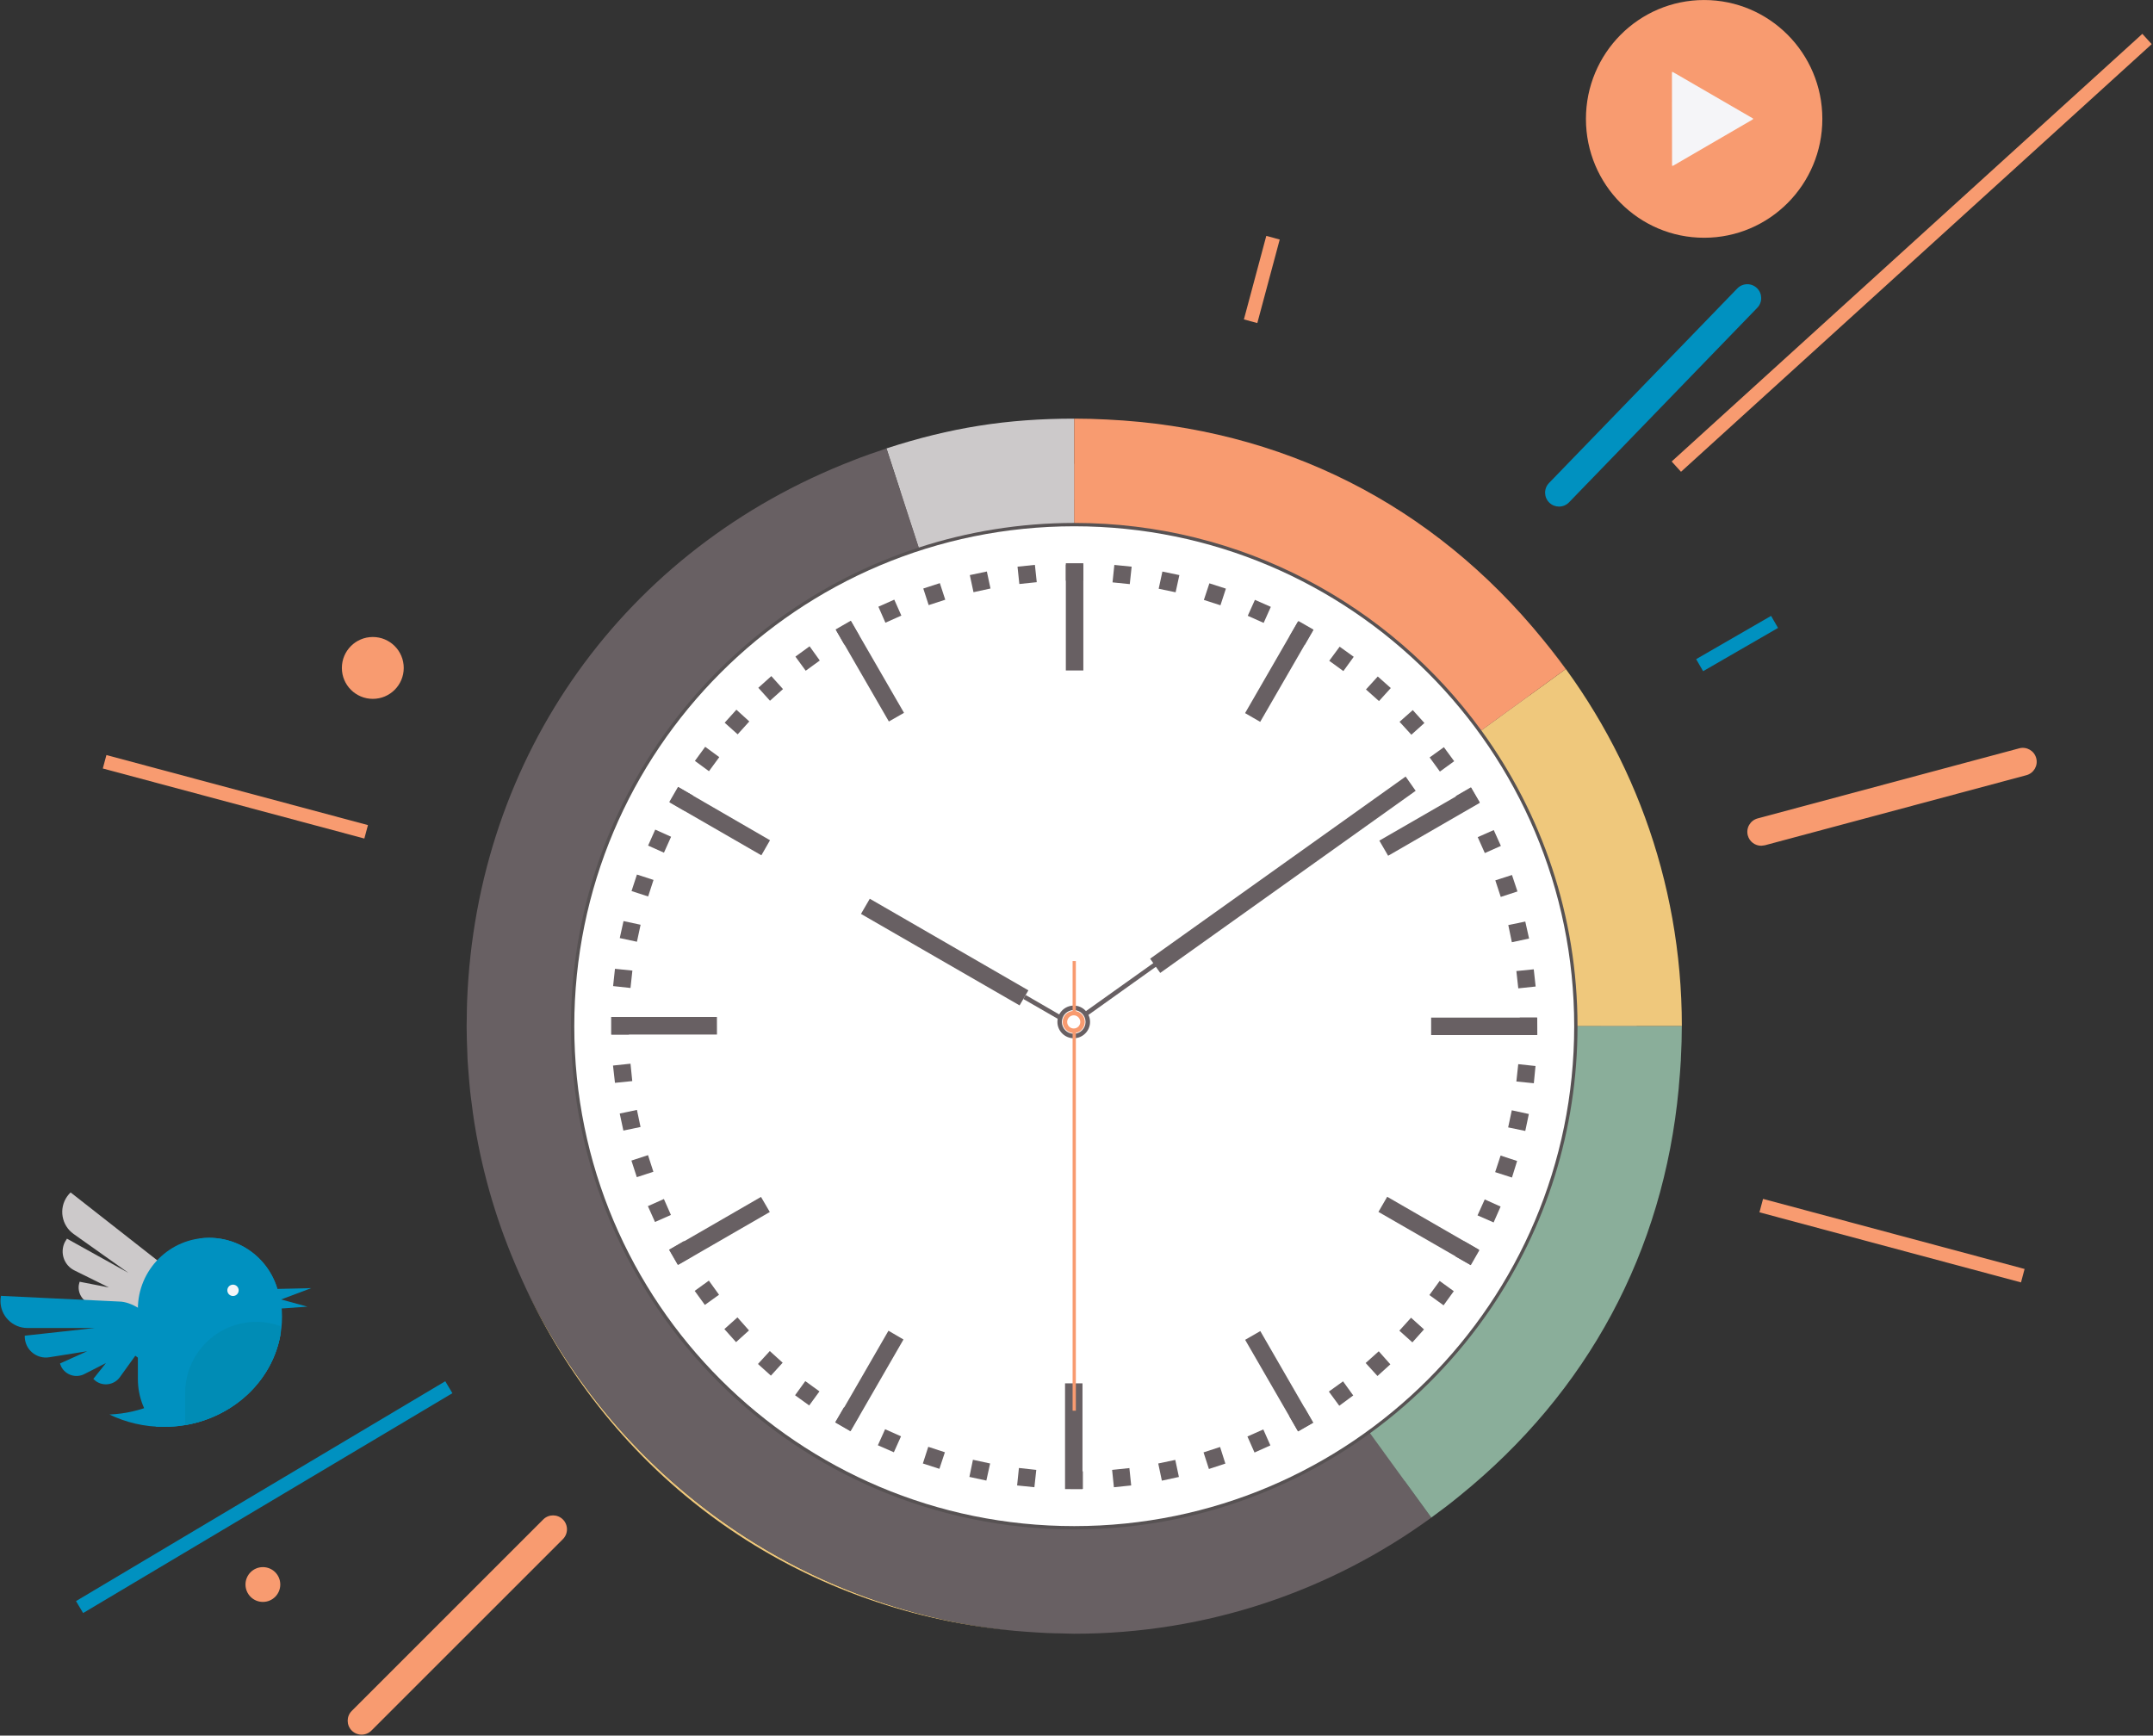 <?xml version="1.0" standalone="no"?>
<!DOCTYPE svg PUBLIC "-//W3C//DTD SVG 1.1//EN" "http://www.w3.org/Graphics/SVG/1.1/DTD/svg11.dtd">
<svg width="100%" height="100%" viewBox="0 0 645 520" version="1.1" xmlns="http://www.w3.org/2000/svg" xmlns:xlink="http://www.w3.org/1999/xlink" xml:space="preserve" style="fill-rule:evenodd;clip-rule:evenodd;stroke-linejoin:round;stroke-miterlimit:1.414;">
    <rect x="0" y="0" width="645" height="520" fill="#333333" stroke="none"/>
    <g transform="matrix(1,0,0,1,-1749.88,-86.987)">
        <g transform="matrix(4.167,0,0,4.167,0,0)">
            <path d="M542.448,20.877C537.758,20.88 533.955,24.71 533.957,29.431C533.96,34.152 537.768,37.976 542.461,37.97C547.154,37.967 550.959,34.136 550.953,29.418C550.951,24.7 547.142,20.873 542.448,20.877Z" style="fill:rgb(248,155,112);fill-rule:nonzero;"/>
        </g>
        <g transform="matrix(4.167,0,0,4.167,0,0)">
            <path d="M545.906,29.489L540.258,32.772L540.16,32.811L540.148,32.709L540.14,26.144L540.152,26.037L540.252,26.08L545.906,29.358L545.994,29.417L545.906,29.489Z" style="fill:rgb(245,245,248);fill-rule:nonzero;"/>
        </g>
        <g transform="matrix(4.167,0,0,4.167,0,0)">
            <path d="M432.214,115.64C431.871,114.653 432.047,113.65 432.59,113.093C432.374,112.569 432.079,112.127 431.699,111.852L425.014,106.612C424.926,106.696 424.844,106.789 424.77,106.893C424.15,107.768 424.357,108.98 425.231,109.601L429.174,112.396L424.752,109.938L424.599,110.185C424.227,110.937 424.535,111.848 425.287,112.219L427.766,113.445L425.662,113.034L425.605,113.264C425.505,113.941 425.974,114.568 426.65,114.668L428.375,114.92L426.977,115.325L427.032,115.555C427.252,116.201 427.957,116.546 428.604,116.325L430.401,115.708C430.62,116.468 431.084,117.161 431.779,117.653C432.359,118.065 432.756,117.614 432.942,116.803C432.634,116.504 432.378,116.106 432.214,115.64Z" style="fill:rgb(204,201,202);fill-rule:nonzero;"/>
        </g>
        <g transform="matrix(4.167,0,0,4.167,0,0)">
            <path d="M442.314,113.494L438.113,113.588L438.379,114.972L442.314,113.494Z" style="fill:rgb(0,145,192);fill-rule:nonzero;"/>
        </g>
        <g transform="matrix(4.167,0,0,4.167,0,0)">
            <path d="M442.039,114.826L437.985,113.717L437.846,115.12L442.039,114.826Z" style="fill:rgb(0,145,192);fill-rule:nonzero;"/>
        </g>
        <g transform="matrix(4.167,0,0,4.167,0,0)">
            <path d="M431.103,117.249C430.251,116.643 429.816,115.723 429.937,114.952C429.458,114.652 428.96,114.462 428.491,114.457L420.008,114.05C419.985,114.169 419.971,114.292 419.971,114.419C419.971,115.491 420.841,116.361 421.914,116.361L426.748,116.361L421.717,116.913C421.714,117.01 421.72,117.106 421.736,117.205C421.868,118.033 422.646,118.598 423.473,118.465L426.205,118.031L424.25,118.912L424.336,119.135C424.648,119.743 425.393,119.985 426.001,119.674L427.553,118.883L426.648,120.021L426.826,120.178C427.38,120.576 428.155,120.451 428.555,119.896L429.666,118.354C430.281,118.848 431.062,119.144 431.913,119.144C432.625,119.144 432.688,118.545 432.369,117.777C431.946,117.71 431.506,117.535 431.103,117.249Z" style="fill:rgb(0,145,192);fill-rule:nonzero;"/>
        </g>
        <g transform="matrix(4.167,0,0,4.167,0,0)">
            <path d="M440.088,116.895L440.088,114.994C440.088,112.168 437.795,109.876 434.969,109.876C432.142,109.876 429.85,112.168 429.85,114.994L429.85,120.03C429.85,121.347 430.352,122.544 431.169,123.452C431.351,123.462 431.532,123.47 431.717,123.47C435.914,123.47 439.399,120.629 440.088,116.895Z" style="fill:rgb(0,145,192);fill-rule:nonzero;"/>
        </g>
        <g transform="matrix(4.167,0,0,4.167,0,0)">
            <path d="M439.951,113.831C439.423,111.565 437.395,109.876 434.969,109.876C434.725,109.876 434.488,109.897 434.252,109.932C435.307,111.252 435.933,112.886 435.933,114.658C435.933,118.922 432.329,122.398 427.807,122.58C428.979,123.147 430.307,123.47 431.717,123.47C436.41,123.47 440.213,119.919 440.213,115.54C440.213,114.952 440.144,114.38 440.013,113.829L439.951,113.831Z" style="fill:rgb(0,145,192);fill-rule:nonzero;"/>
        </g>
        <g transform="matrix(4.167,0,0,4.167,0,0)">
            <path d="M437.097,113.652C437.097,113.876 436.915,114.06 436.689,114.06C436.463,114.06 436.281,113.876 436.281,113.652C436.281,113.427 436.463,113.243 436.689,113.243C436.915,113.243 437.097,113.427 437.097,113.652Z" style="fill:rgb(245,245,248);fill-rule:nonzero;"/>
        </g>
        <g transform="matrix(4.167,0,0,4.167,0,0)">
            <path d="M438.367,115.918C435.541,115.918 433.249,118.21 433.249,121.036L433.249,123.341C436.739,122.749 439.485,120.163 440.088,116.895L440.088,116.221C439.549,116.028 438.972,115.918 438.367,115.918Z" style="fill:rgb(0,140,181);fill-rule:nonzero;"/>
        </g>
        <g transform="matrix(4.167,0,0,4.167,0,0)">
            <path d="M537.605,94.661C537.605,116.992 519.5,135.096 497.168,135.096C474.835,135.096 456.732,116.992 456.732,94.661C456.732,72.328 474.835,54.223 497.168,54.223C519.5,54.223 537.605,72.328 537.605,94.661Z" style="fill:rgb(104,96,99);fill-rule:nonzero;"/>
        </g>
        <g transform="matrix(4.167,0,0,4.167,0,0)">
            <path d="M535.038,94.661C535.038,115.573 518.081,132.528 497.168,132.528C476.254,132.528 459.299,115.573 459.299,94.661C459.299,73.744 476.254,56.79 497.168,56.79C518.081,56.79 535.038,73.744 535.038,94.661Z" style="fill:rgb(87,82,83);fill-rule:nonzero;"/>
        </g>
        <g transform="matrix(4.167,0,0,4.167,0,0)">
            <path d="M533.113,94.661C533.113,114.511 517.02,130.604 497.168,130.604C477.317,130.604 461.225,114.511 461.225,94.661C461.225,74.809 477.317,58.716 497.168,58.716C517.02,58.716 533.113,74.809 533.113,94.661Z" style="fill:white;fill-rule:nonzero;"/>
        </g>
        <g transform="matrix(4.167,0,0,4.167,0,0)">
            <rect x="496.565" y="61.373" width="1.258" height="1.253" style="fill:rgb(104,96,99);fill-rule:nonzero;"/>
        </g>
        <g transform="matrix(4.167,0,0,4.167,0,0)">
            <rect x="496.565" y="61.472" width="1.258" height="7.611" style="fill:rgb(104,96,99);fill-rule:nonzero;"/>
        </g>
        <g transform="matrix(4.167,0,0,4.167,0,0)">
            <path d="M484.93,72.129L483.842,72.752L480.042,66.17L481.125,65.541L484.93,72.129Z" style="fill:rgb(104,96,99);fill-rule:nonzero;"/>
        </g>
        <g transform="matrix(4.167,0,0,4.167,0,0)">
            <path d="M475.297,81.29L474.675,82.373L468.081,78.569L468.718,77.48L475.297,81.29Z" style="fill:rgb(104,96,99);fill-rule:nonzero;"/>
        </g>
        <g transform="matrix(4.167,0,0,4.167,0,0)">
            <path d="M471.48,93.998L471.483,95.258L463.877,95.258L463.877,93.998L471.48,93.998Z" style="fill:rgb(104,96,99);fill-rule:nonzero;"/>
        </g>
        <g transform="matrix(4.167,0,0,4.167,0,0)">
            <path d="M474.649,106.935L475.282,108.02L468.692,111.824L468.062,110.74L474.649,106.935Z" style="fill:rgb(104,96,99);fill-rule:nonzero;"/>
        </g>
        <g transform="matrix(4.167,0,0,4.167,0,0)">
            <path d="M483.813,116.556L484.892,117.187L481.09,123.778L480.009,123.147L483.813,116.556Z" style="fill:rgb(104,96,99);fill-rule:nonzero;"/>
        </g>
        <g transform="matrix(4.167,0,0,4.167,0,0)">
            <path d="M496.508,120.341L497.762,120.341L497.762,127.947L496.508,127.944L496.508,120.341Z" style="fill:rgb(104,96,99);fill-rule:nonzero;"/>
        </g>
        <g transform="matrix(4.167,0,0,4.167,0,0)">
            <path d="M509.456,117.21L510.546,116.581L514.349,123.172L513.26,123.792L509.456,117.21Z" style="fill:rgb(104,96,99);fill-rule:nonzero;"/>
        </g>
        <g transform="matrix(4.167,0,0,4.167,0,0)">
            <path d="M519.039,108.012L519.669,106.925L526.265,110.73L525.636,111.814L519.039,108.012Z" style="fill:rgb(104,96,99);fill-rule:nonzero;"/>
        </g>
        <g transform="matrix(4.167,0,0,4.167,0,0)">
            <path d="M522.828,95.297L522.828,94.042L530.433,94.042L530.426,95.296L522.828,95.297Z" style="fill:rgb(104,96,99);fill-rule:nonzero;"/>
        </g>
        <g transform="matrix(4.167,0,0,4.167,0,0)">
            <path d="M519.736,82.406L519.104,81.317L525.697,77.514L526.322,78.602L519.736,82.406Z" style="fill:rgb(104,96,99);fill-rule:nonzero;"/>
        </g>
        <g transform="matrix(4.167,0,0,4.167,0,0)">
            <path d="M510.538,72.777L509.451,72.149L513.253,65.561L514.344,66.19L510.538,72.777Z" style="fill:rgb(104,96,99);fill-rule:nonzero;"/>
        </g>
        <g transform="matrix(4.167,0,0,4.167,0,0)">
            <path d="M494.474,62.735L493.222,62.866L493.091,61.62L494.341,61.49L494.474,62.735Z" style="fill:rgb(104,96,99);fill-rule:nonzero;"/>
        </g>
        <g transform="matrix(4.167,0,0,4.167,0,0)">
            <path d="M491.148,63.19L489.926,63.455L489.662,62.225L490.887,61.967L491.148,63.19Z" style="fill:rgb(104,96,99);fill-rule:nonzero;"/>
        </g>
        <g transform="matrix(4.167,0,0,4.167,0,0)">
            <path d="M487.896,63.996L486.704,64.384L486.316,63.19L487.507,62.804L487.896,63.996Z" style="fill:rgb(104,96,99);fill-rule:nonzero;"/>
        </g>
        <g transform="matrix(4.167,0,0,4.167,0,0)">
            <path d="M484.739,65.136L483.593,65.649L483.089,64.498L484.231,63.991L484.739,65.136Z" style="fill:rgb(104,96,99);fill-rule:nonzero;"/>
        </g>
        <g transform="matrix(4.167,0,0,4.167,0,0)">
            <path d="M481.72,66.597L480.641,67.223L480.012,66.134L481.099,65.508L481.72,66.597Z" style="fill:rgb(104,96,99);fill-rule:nonzero;"/>
        </g>
        <g transform="matrix(4.167,0,0,4.167,0,0)">
            <path d="M478.875,68.366L477.864,69.102L477.123,68.087L478.142,67.345L478.875,68.366Z" style="fill:rgb(104,96,99);fill-rule:nonzero;"/>
        </g>
        <g transform="matrix(4.167,0,0,4.167,0,0)">
            <path d="M476.23,70.421L475.295,71.26L474.456,70.328L475.391,69.488L476.23,70.421Z" style="fill:rgb(104,96,99);fill-rule:nonzero;"/>
        </g>
        <g transform="matrix(4.167,0,0,4.167,0,0)">
            <path d="M473.808,72.748L472.971,73.675L472.037,72.839L472.88,71.904L473.808,72.748Z" style="fill:rgb(104,96,99);fill-rule:nonzero;"/>
        </g>
        <g transform="matrix(4.167,0,0,4.167,0,0)">
            <path d="M471.65,75.314L470.908,76.326L469.897,75.584L470.637,74.571L471.65,75.314Z" style="fill:rgb(104,96,99);fill-rule:nonzero;"/>
        </g>
        <g transform="matrix(4.167,0,0,4.167,0,0)">
            <path d="M469.765,78.082L469.139,79.169L468.055,78.54L468.683,77.453L469.765,78.082Z" style="fill:rgb(104,96,99);fill-rule:nonzero;"/>
        </g>
        <g transform="matrix(4.167,0,0,4.167,0,0)">
            <path d="M468.185,81.039L467.672,82.184L466.532,81.674L467.044,80.525L468.185,81.039Z" style="fill:rgb(104,96,99);fill-rule:nonzero;"/>
        </g>
        <g transform="matrix(4.167,0,0,4.167,0,0)">
            <path d="M466.921,84.143L466.536,85.332L465.341,84.944L465.73,83.756L466.921,84.143Z" style="fill:rgb(104,96,99);fill-rule:nonzero;"/>
        </g>
        <g transform="matrix(4.167,0,0,4.167,0,0)">
            <path d="M465.992,87.366L465.73,88.588L464.495,88.324L464.765,87.102L465.992,87.366Z" style="fill:rgb(104,96,99);fill-rule:nonzero;"/>
        </g>
        <g transform="matrix(4.167,0,0,4.167,0,0)">
            <path d="M465.402,90.662L465.267,91.912L464.016,91.776L464.15,90.533L465.402,90.662Z" style="fill:rgb(104,96,99);fill-rule:nonzero;"/>
        </g>
        <g transform="matrix(4.167,0,0,4.167,0,0)">
            <path d="M465.151,94.007L465.151,95.261L463.902,95.261L463.897,94.007L465.151,94.007Z" style="fill:rgb(104,96,99);fill-rule:nonzero;"/>
        </g>
        <g transform="matrix(4.167,0,0,4.167,0,0)">
            <path d="M465.267,97.356L465.394,98.607L464.15,98.733L464.009,97.49L465.267,97.356Z" style="fill:rgb(104,96,99);fill-rule:nonzero;"/>
        </g>
        <g transform="matrix(4.167,0,0,4.167,0,0)">
            <path d="M465.73,100.679L465.988,101.907L464.755,102.165L464.492,100.94L465.73,100.679Z" style="fill:rgb(104,96,99);fill-rule:nonzero;"/>
        </g>
        <g transform="matrix(4.167,0,0,4.167,0,0)">
            <path d="M466.526,103.932L466.912,105.126L465.72,105.515L465.333,104.322L466.526,103.932Z" style="fill:rgb(104,96,99);fill-rule:nonzero;"/>
        </g>
        <g transform="matrix(4.167,0,0,4.167,0,0)">
            <path d="M467.667,107.086L468.173,108.231L467.028,108.737L466.517,107.598L467.667,107.086Z" style="fill:rgb(104,96,99);fill-rule:nonzero;"/>
        </g>
        <g transform="matrix(4.167,0,0,4.167,0,0)">
            <path d="M469.122,110.104L469.749,111.191L468.663,111.814L468.038,110.73L469.122,110.104Z" style="fill:rgb(104,96,99);fill-rule:nonzero;"/>
        </g>
        <g transform="matrix(4.167,0,0,4.167,0,0)">
            <path d="M470.9,112.954L471.632,113.968L470.613,114.7L469.881,113.691L470.9,112.954Z" style="fill:rgb(104,96,99);fill-rule:nonzero;"/>
        </g>
        <g transform="matrix(4.167,0,0,4.167,0,0)">
            <path d="M472.955,115.597L473.786,116.534L472.855,117.376L472.016,116.438L472.955,115.597Z" style="fill:rgb(104,96,99);fill-rule:nonzero;"/>
        </g>
        <g transform="matrix(4.167,0,0,4.167,0,0)">
            <path d="M475.282,118.018L476.206,118.856L475.361,119.785L474.43,118.947L475.282,118.018Z" style="fill:rgb(104,96,99);fill-rule:nonzero;"/>
        </g>
        <g transform="matrix(4.167,0,0,4.167,0,0)">
            <path d="M477.833,120.179L478.852,120.918L478.114,121.929L477.098,121.196L477.833,120.179Z" style="fill:rgb(104,96,99);fill-rule:nonzero;"/>
        </g>
        <g transform="matrix(4.167,0,0,4.167,0,0)">
            <path d="M480.616,122.058L481.699,122.686L481.066,123.771L479.979,123.147L480.616,122.058Z" style="fill:rgb(104,96,99);fill-rule:nonzero;"/>
        </g>
        <g transform="matrix(4.167,0,0,4.167,0,0)">
            <path d="M483.572,123.638L484.715,124.149L484.201,125.295L483.051,124.792L483.572,123.638Z" style="fill:rgb(104,96,99);fill-rule:nonzero;"/>
        </g>
        <g transform="matrix(4.167,0,0,4.167,0,0)">
            <path d="M486.674,124.903L487.87,125.295L487.475,126.485L486.286,126.101L486.674,124.903Z" style="fill:rgb(104,96,99);fill-rule:nonzero;"/>
        </g>
        <g transform="matrix(4.167,0,0,4.167,0,0)">
            <path d="M489.886,125.834L491.121,126.101L490.851,127.33L489.632,127.067L489.886,125.834Z" style="fill:rgb(104,96,99);fill-rule:nonzero;"/>
        </g>
        <g transform="matrix(4.167,0,0,4.167,0,0)">
            <path d="M493.192,126.425L494.44,126.562L494.304,127.808L493.062,127.681L493.192,126.425Z" style="fill:rgb(104,96,99);fill-rule:nonzero;"/>
        </g>
        <g transform="matrix(4.167,0,0,4.167,0,0)">
            <path d="M496.538,126.666L497.79,126.669L497.79,127.925L496.538,127.928L496.538,126.666Z" style="fill:rgb(104,96,99);fill-rule:nonzero;"/>
        </g>
        <g transform="matrix(4.167,0,0,4.167,0,0)">
            <path d="M499.892,126.562L501.134,126.432L501.263,127.681L500.02,127.81L499.892,126.562Z" style="fill:rgb(104,96,99);fill-rule:nonzero;"/>
        </g>
        <g transform="matrix(4.167,0,0,4.167,0,0)">
            <path d="M503.208,126.101L504.433,125.844L504.694,127.071L503.469,127.337L503.208,126.101Z" style="fill:rgb(104,96,99);fill-rule:nonzero;"/>
        </g>
        <g transform="matrix(4.167,0,0,4.167,0,0)">
            <path d="M506.465,125.303L507.654,124.915L508.034,126.109L506.851,126.497L506.465,125.303Z" style="fill:rgb(104,96,99);fill-rule:nonzero;"/>
        </g>
        <g transform="matrix(4.167,0,0,4.167,0,0)">
            <path d="M509.62,124.16L510.762,123.654L511.27,124.801L510.13,125.314L509.62,124.16Z" style="fill:rgb(104,96,99);fill-rule:nonzero;"/>
        </g>
        <g transform="matrix(4.167,0,0,4.167,0,0)">
            <path d="M512.63,122.698L513.719,122.079L514.344,123.164L513.26,123.792L512.63,122.698Z" style="fill:rgb(104,96,99);fill-rule:nonzero;"/>
        </g>
        <g transform="matrix(4.167,0,0,4.167,0,0)">
            <path d="M515.474,120.931L516.495,120.196L517.227,121.21L516.223,121.951L515.474,120.931Z" style="fill:rgb(104,96,99);fill-rule:nonzero;"/>
        </g>
        <g transform="matrix(4.167,0,0,4.167,0,0)">
            <path d="M518.12,118.877L519.062,118.034L519.895,118.973L518.969,119.811L518.12,118.877Z" style="fill:rgb(104,96,99);fill-rule:nonzero;"/>
        </g>
        <g transform="matrix(4.167,0,0,4.167,0,0)">
            <path d="M520.542,116.552L521.383,115.621L522.314,116.461L521.479,117.393L520.542,116.552Z" style="fill:rgb(104,96,99);fill-rule:nonzero;"/>
        </g>
        <g transform="matrix(4.167,0,0,4.167,0,0)">
            <path d="M522.701,113.99L523.44,112.977L524.456,113.713L523.721,114.73L522.701,113.99Z" style="fill:rgb(104,96,99);fill-rule:nonzero;"/>
        </g>
        <g transform="matrix(4.167,0,0,4.167,0,0)">
            <path d="M524.581,111.216L525.214,110.128L526.301,110.759L525.68,111.843L524.581,111.216Z" style="fill:rgb(104,96,99);fill-rule:nonzero;"/>
        </g>
        <g transform="matrix(4.167,0,0,4.167,0,0)">
            <path d="M526.163,108.263L526.68,107.116L527.822,107.629L527.32,108.77L526.163,108.263Z" style="fill:rgb(104,96,99);fill-rule:nonzero;"/>
        </g>
        <g transform="matrix(4.167,0,0,4.167,0,0)">
            <path d="M527.43,105.153L527.822,103.962L529.009,104.352L528.639,105.542L527.43,105.153Z" style="fill:rgb(104,96,99);fill-rule:nonzero;"/>
        </g>
        <g transform="matrix(4.167,0,0,4.167,0,0)">
            <path d="M528.365,101.937L528.626,100.707L529.852,100.974L529.596,102.192L528.365,101.937Z" style="fill:rgb(104,96,99);fill-rule:nonzero;"/>
        </g>
        <g transform="matrix(4.167,0,0,4.167,0,0)">
            <path d="M528.955,98.636L529.09,97.39L530.332,97.523L530.211,98.762L528.955,98.636Z" style="fill:rgb(104,96,99);fill-rule:nonzero;"/>
        </g>
        <g transform="matrix(4.167,0,0,4.167,0,0)">
            <path d="M529.198,95.294L529.198,94.042L530.455,94.042L530.461,95.294L529.198,95.294Z" style="fill:rgb(104,96,99);fill-rule:nonzero;"/>
        </g>
        <g transform="matrix(4.167,0,0,4.167,0,0)">
            <path d="M529.093,91.939L528.955,90.695L530.205,90.57L530.341,91.807L529.093,91.939Z" style="fill:rgb(104,96,99);fill-rule:nonzero;"/>
        </g>
        <g transform="matrix(4.167,0,0,4.167,0,0)">
            <path d="M528.631,88.623L528.375,87.389L529.596,87.136L529.869,88.357L528.631,88.623Z" style="fill:rgb(104,96,99);fill-rule:nonzero;"/>
        </g>
        <g transform="matrix(4.167,0,0,4.167,0,0)">
            <path d="M527.832,85.365L527.442,84.174L528.639,83.788L529.034,84.972L527.832,85.365Z" style="fill:rgb(104,96,99);fill-rule:nonzero;"/>
        </g>
        <g transform="matrix(4.167,0,0,4.167,0,0)">
            <path d="M526.687,82.211L526.177,81.067L527.329,80.558L527.842,81.697L526.687,82.211Z" style="fill:rgb(104,96,99);fill-rule:nonzero;"/>
        </g>
        <g transform="matrix(4.167,0,0,4.167,0,0)">
            <path d="M525.226,79.196L524.601,78.113L525.689,77.484L526.322,78.565L525.226,79.196Z" style="fill:rgb(104,96,99);fill-rule:nonzero;"/>
        </g>
        <g transform="matrix(4.167,0,0,4.167,0,0)">
            <path d="M523.458,76.352L522.719,75.336L523.744,74.599L524.484,75.607L523.458,76.352Z" style="fill:rgb(104,96,99);fill-rule:nonzero;"/>
        </g>
        <g transform="matrix(4.167,0,0,4.167,0,0)">
            <path d="M521.405,73.703L520.557,72.774L521.507,71.932L522.344,72.859L521.405,73.703Z" style="fill:rgb(104,96,99);fill-rule:nonzero;"/>
        </g>
        <g transform="matrix(4.167,0,0,4.167,0,0)">
            <path d="M519.078,71.284L518.142,70.449L518.991,69.516L519.927,70.347L519.078,71.284Z" style="fill:rgb(104,96,99);fill-rule:nonzero;"/>
        </g>
        <g transform="matrix(4.167,0,0,4.167,0,0)">
            <path d="M516.518,69.127L515.502,68.387L516.25,67.373L517.263,68.1L516.518,69.127Z" style="fill:rgb(104,96,99);fill-rule:nonzero;"/>
        </g>
        <g transform="matrix(4.167,0,0,4.167,0,0)">
            <path d="M513.741,67.242L512.656,66.614L513.287,65.526L514.372,66.148L513.741,67.242Z" style="fill:rgb(104,96,99);fill-rule:nonzero;"/>
        </g>
        <g transform="matrix(4.167,0,0,4.167,0,0)">
            <path d="M510.787,65.662L509.644,65.152L510.159,64.005L511.302,64.509L510.787,65.662Z" style="fill:rgb(104,96,99);fill-rule:nonzero;"/>
        </g>
        <g transform="matrix(4.167,0,0,4.167,0,0)">
            <path d="M507.681,64.396L506.489,64.012L506.885,62.817L508.072,63.199L507.681,64.396Z" style="fill:rgb(104,96,99);fill-rule:nonzero;"/>
        </g>
        <g transform="matrix(4.167,0,0,4.167,0,0)">
            <path d="M504.457,63.461L503.24,63.207L503.507,61.971L504.727,62.225L504.457,63.461Z" style="fill:rgb(104,96,99);fill-rule:nonzero;"/>
        </g>
        <g transform="matrix(4.167,0,0,4.167,0,0)">
            <path d="M501.162,62.874L499.922,62.749L500.052,61.494L501.296,61.62L501.162,62.874Z" style="fill:rgb(104,96,99);fill-rule:nonzero;"/>
        </g>
        <g transform="matrix(4.167,0,0,4.167,0,0)">
            <path d="M493.872,92.082L493.239,93.165L481.837,86.587L482.47,85.496L493.872,92.082Z" style="fill:rgb(104,96,99);fill-rule:nonzero;"/>
        </g>
        <g transform="matrix(4.167,0,0,4.167,0,0)">
            <path d="M496.133,94.216L493.512,92.705L493.678,92.417L496.297,93.936L496.133,94.216Z" style="fill:rgb(104,96,99);fill-rule:nonzero;"/>
        </g>
        <g transform="matrix(4.167,0,0,4.167,0,0)">
            <path d="M503.352,90.829L502.625,89.806L520.995,76.71L521.715,77.736L503.352,90.829Z" style="fill:rgb(104,96,99);fill-rule:nonzero;"/>
        </g>
        <g transform="matrix(4.167,0,0,4.167,0,0)">
            <path d="M498.101,93.911L497.911,93.647L503.24,89.849L503.421,90.114L498.101,93.911Z" style="fill:rgb(104,96,99);fill-rule:nonzero;"/>
        </g>
        <g transform="matrix(4.167,0,0,4.167,0,0)">
            <path d="M497.135,93.5C496.661,93.5 496.281,93.886 496.281,94.354C496.281,94.821 496.661,95.205 497.135,95.205C497.603,95.205 497.982,94.821 497.982,94.354C497.982,93.886 497.603,93.5 497.135,93.5ZM497.135,95.527C496.482,95.527 495.959,94.996 495.959,94.354C495.959,93.71 496.482,93.179 497.135,93.179C497.78,93.179 498.306,93.71 498.306,94.354C498.306,94.996 497.78,95.527 497.135,95.527Z" style="fill:rgb(104,96,99);fill-rule:nonzero;"/>
        </g>
        <g transform="matrix(4.167,0,0,4.167,0,0)">
            <path d="M497.135,93.878C496.871,93.878 496.661,94.099 496.661,94.354C496.661,94.616 496.871,94.825 497.135,94.825C497.393,94.825 497.603,94.616 497.603,94.354C497.603,94.099 497.393,93.878 497.135,93.878ZM497.135,95.154C496.697,95.154 496.335,94.793 496.335,94.354C496.335,93.915 496.697,93.56 497.135,93.56C497.571,93.56 497.93,93.915 497.93,94.354C497.93,94.793 497.571,95.154 497.135,95.154Z" style="fill:rgb(248,155,112);fill-rule:nonzero;"/>
        </g>
        <g transform="matrix(4.167,0,0,4.167,0,0)">
            <rect x="497.051" y="95.051" width="0.234" height="27.255" style="fill:rgb(248,155,112);fill-rule:nonzero;"/>
        </g>
        <g transform="matrix(4.167,0,0,4.167,0,0)">
            <rect x="497.051" y="89.976" width="0.234" height="3.75" style="fill:rgb(248,155,112);fill-rule:nonzero;"/>
        </g>
        <g transform="matrix(4.167,0,0,4.167,0,0)">
            <path d="M485.986,60.246C489.507,59.101 493.263,58.477 497.167,58.475L497.167,50.976C492.342,50.976 488.259,51.623 483.675,53.114C483.553,53.154 483.434,53.2 483.312,53.242C483.432,53.2 483.549,53.156 483.669,53.117L485.986,60.246Z" style="fill:rgb(204,201,202);fill-rule:nonzero;"/>
        </g>
        <g transform="matrix(4.167,0,0,4.167,0,0)">
            <path d="M457.8,113.617C464.347,127.46 477.269,136.584 492.595,138.104C477.231,136.506 464.231,126.943 457.8,113.617Z" style="fill:rgb(239,200,124);fill-rule:nonzero;"/>
        </g>
        <g transform="matrix(4.167,0,0,4.167,0,0)">
            <path d="M530.873,66.864C531.431,67.548 531.973,68.254 532.503,68.985L526.434,73.391C530.781,79.363 533.35,86.707 533.351,94.657L540.849,94.657L540.849,94.661C540.849,95.407 540.825,96.144 540.788,96.879C540.825,96.142 540.852,95.401 540.852,94.655C540.852,84.096 537.109,74.415 530.873,66.864Z" style="fill:rgb(239,200,124);fill-rule:nonzero;"/>
        </g>
        <g transform="matrix(4.167,0,0,4.167,0,0)">
            <path d="M497.168,130.841C477.184,130.841 460.985,114.641 460.985,94.659C460.985,78.58 471.477,64.959 485.986,60.246L483.669,53.117C483.549,53.156 483.432,53.2 483.312,53.242C482.777,53.419 482.244,53.605 481.718,53.803C481.566,53.859 481.417,53.921 481.267,53.98C464.84,60.328 454.193,75.21 453.519,92.874C453.502,93.287 453.5,93.702 453.495,94.115C453.493,94.299 453.485,94.478 453.485,94.661L453.487,94.765C453.489,95.353 453.509,95.935 453.533,96.516C453.539,96.691 453.542,96.862 453.55,97.035C453.576,97.491 453.618,97.943 453.653,98.397C453.682,98.711 453.704,99.027 453.739,99.343C453.764,99.593 453.8,99.844 453.833,100.093C453.897,100.615 453.965,101.136 454.048,101.651L454.064,101.739C454.669,105.456 455.747,109.011 457.227,112.349C457.41,112.764 457.589,113.175 457.785,113.584L457.8,113.617C464.231,126.943 477.231,136.506 492.595,138.104C492.682,138.112 492.768,138.121 492.859,138.131C493.372,138.179 493.893,138.214 494.412,138.247C494.678,138.266 494.942,138.28 495.208,138.292C495.555,138.308 495.907,138.313 496.257,138.319C496.561,138.324 496.863,138.343 497.167,138.343C506.764,138.343 515.632,135.239 522.841,129.994L518.432,123.927C512.46,128.271 505.118,130.841 497.168,130.841Z" style="fill:rgb(104,96,99);fill-rule:nonzero;"/>
        </g>
        <g transform="matrix(4.167,0,0,4.167,0,0)">
            <path d="M497.168,58.475C509.203,58.475 519.857,64.353 526.434,73.391L532.503,68.985C531.973,68.254 531.431,67.548 530.873,66.864C522.943,57.117 512.094,51.646 499.519,51.039C498.743,50.998 497.959,50.976 497.173,50.976L497.168,50.976L497.167,50.976L497.167,58.475L497.168,58.475Z" style="fill:rgb(248,155,112);fill-rule:nonzero;"/>
        </g>
        <g transform="matrix(4.167,0,0,4.167,0,0)">
            <path d="M540.849,94.657L533.351,94.657L533.351,94.659C533.351,102.179 531.054,109.164 527.124,114.949C524.768,118.42 521.823,121.46 518.432,123.927L522.841,129.994L522.849,129.985C523.533,129.488 524.208,128.977 524.861,128.44C534.105,120.96 539.523,110.857 540.624,99.156L540.642,98.917C540.696,98.316 540.747,97.718 540.781,97.11L540.782,97.01L540.788,96.879C540.825,96.144 540.849,95.407 540.849,94.661L540.849,94.657Z" style="fill:rgb(138,174,154);fill-rule:nonzero;"/>
        </g>
        <g transform="matrix(4.167,0,0,4.167,0,0)">
            <path d="M425.914,136.855L425.402,135.996L451.95,120.188L452.461,121.048L425.914,136.855Z" style="fill:rgb(0,145,192);fill-rule:nonzero;"/>
        </g>
        <g transform="matrix(4.167,0,0,4.167,0,0)">
            <path d="M542.381,69.135L541.881,68.269L547.267,65.158L547.767,66.024L542.381,69.135Z" style="fill:rgb(0,145,192);fill-rule:nonzero;"/>
        </g>
        <g transform="matrix(4.167,0,0,4.167,0,0)">
            <path d="M532.022,57.299C531.771,57.299 531.521,57.206 531.326,57.018C530.929,56.634 530.919,56.001 531.303,55.604L544.839,41.615C545.223,41.218 545.856,41.207 546.253,41.591C546.65,41.976 546.66,42.608 546.276,43.005L532.74,56.995C532.544,57.197 532.283,57.299 532.022,57.299Z" style="fill:rgb(0,145,192);fill-rule:nonzero;"/>
        </g>
        <g transform="matrix(4.167,0,0,4.167,0,0)">
            <path d="M440.088,134.804C440.088,135.495 439.53,136.055 438.837,136.055C438.147,136.055 437.587,135.495 437.587,134.804C437.587,134.114 438.147,133.553 438.837,133.553C439.53,133.553 440.088,134.114 440.088,134.804Z" style="fill:rgb(248,155,112);fill-rule:nonzero;"/>
        </g>
        <g transform="matrix(4.167,0,0,4.167,0,0)">
            <path d="M448.964,68.901C448.964,70.129 447.969,71.124 446.741,71.124C445.512,71.124 444.516,70.129 444.516,68.901C444.516,67.671 445.512,66.676 446.741,66.676C447.969,66.676 448.964,67.671 448.964,68.901Z" style="fill:rgb(248,155,112);fill-rule:nonzero;"/>
        </g>
        <g transform="matrix(4.167,0,0,4.167,0,0)">
            <path d="M446.132,81.167L427.329,76.13L427.588,75.164L446.391,80.201L446.132,81.167Z" style="fill:rgb(248,155,112);fill-rule:nonzero;"/>
        </g>
        <g transform="matrix(4.167,0,0,4.167,0,0)">
            <path d="M445.934,145.599C445.678,145.599 445.422,145.501 445.227,145.306C444.836,144.915 444.836,144.282 445.227,143.892L458.993,130.127C459.383,129.736 460.017,129.736 460.407,130.127C460.797,130.518 460.797,131.15 460.407,131.541L446.641,145.306C446.446,145.501 446.19,145.599 445.934,145.599Z" style="fill:rgb(248,155,112);fill-rule:nonzero;"/>
        </g>
        <g transform="matrix(4.167,0,0,4.167,0,0)">
            <path d="M565.235,113.082L546.431,108.042L546.69,107.077L565.493,112.116L565.235,113.082Z" style="fill:rgb(248,155,112);fill-rule:nonzero;"/>
        </g>
        <g transform="matrix(4.167,0,0,4.167,0,0)">
            <path d="M546.56,81.686C546.118,81.686 545.714,81.392 545.594,80.945C545.451,80.412 545.768,79.863 546.302,79.72L565.105,74.681C565.639,74.537 566.187,74.854 566.33,75.388C566.473,75.921 566.156,76.47 565.623,76.613L546.819,81.652L546.56,81.686Z" style="fill:rgb(248,155,112);fill-rule:nonzero;"/>
        </g>
        <g transform="matrix(4.167,0,0,4.167,0,0)">
            <path d="M510.332,44.102L509.366,43.843L510.976,37.837L511.942,38.096L510.332,44.102Z" style="fill:rgb(248,155,112);fill-rule:nonzero;"/>
        </g>
        <g transform="matrix(4.167,0,0,4.167,0,0)">
            <path d="M540.792,54.797L540.12,54.057L573.96,23.309L574.632,24.049L540.792,54.797Z" style="fill:rgb(248,155,112);fill-rule:nonzero;"/>
        </g>
    </g>
</svg>
